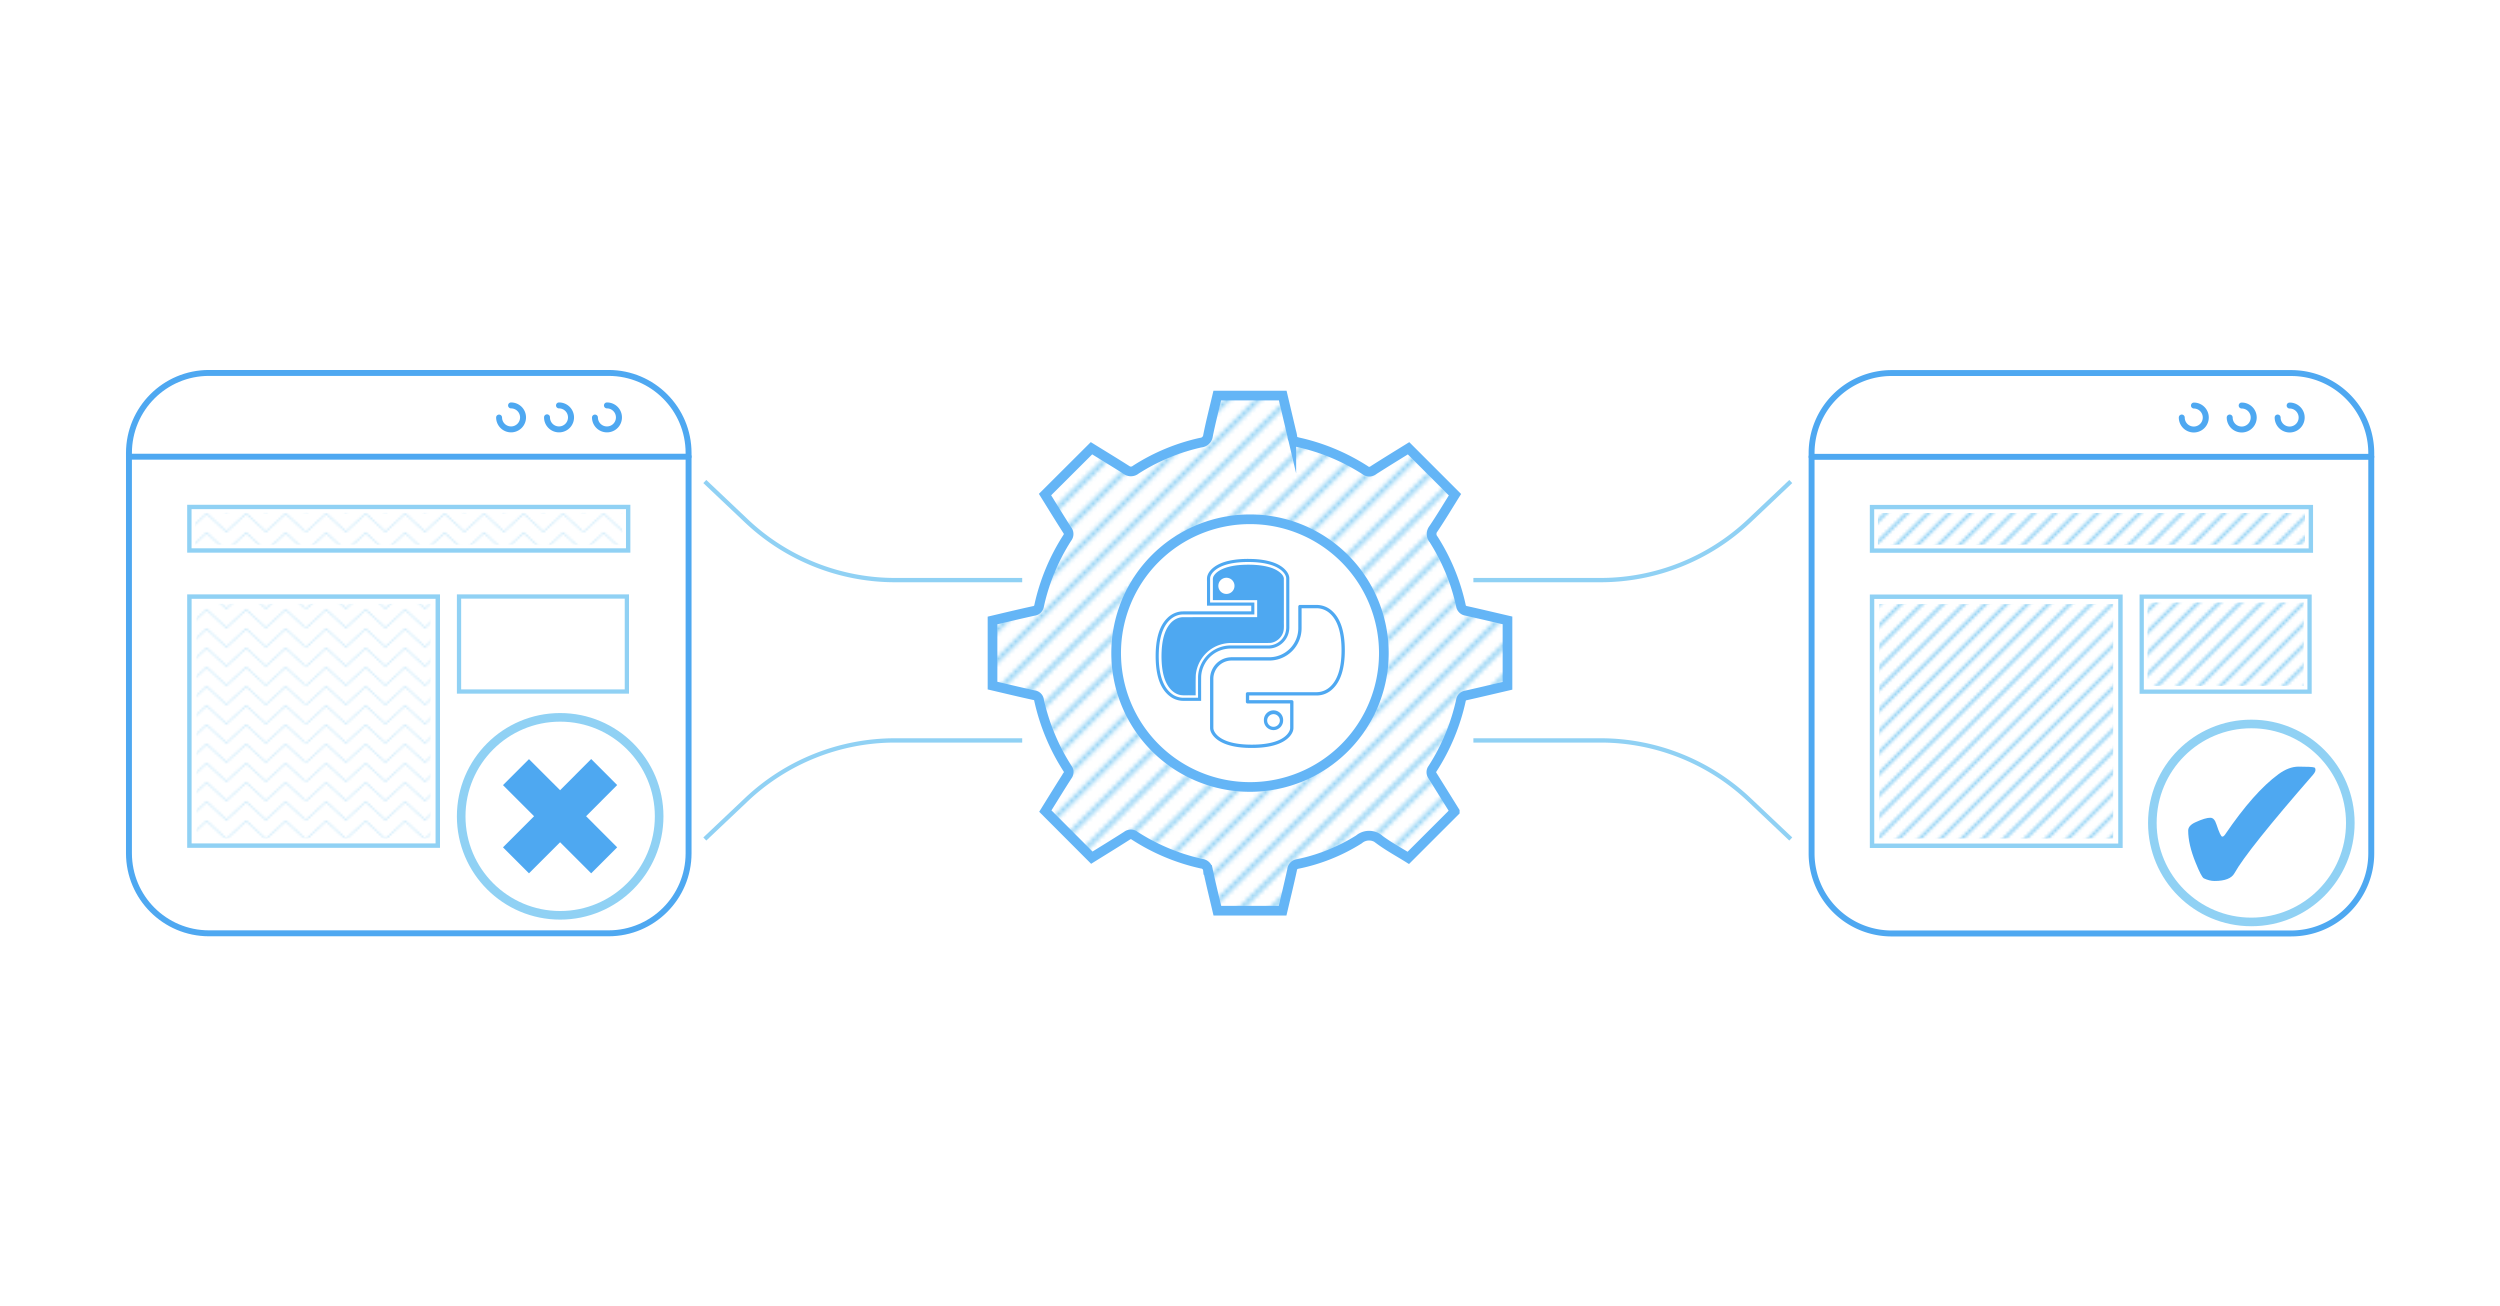 <svg xmlns="http://www.w3.org/2000/svg" xmlns:xlink="http://www.w3.org/1999/xlink" xml:space="preserve" width="800mm" height="418mm" viewBox="0 0 800 418"><defs><pattern xlink:href="#a" id="i" patternTransform="matrix(.683 0 0 .683 97.988 483.87)"/><pattern xlink:href="#a" id="h" patternTransform="matrix(.683 0 0 .683 148.662 250.807)"/><pattern xlink:href="#a" id="g" patternTransform="matrix(.683 0 0 .683 97.988 483.87)"/><pattern xlink:href="#b" id="l" patternTransform="matrix(.182 0 0 .182 47.238 -14.207)"/><pattern xlink:href="#b" id="k" patternTransform="matrix(.182 0 0 .182 47.238 -14.207)"/><pattern xlink:href="#b" id="j" patternTransform="matrix(.182 0 0 .182 47.238 -14.207)"/><pattern xlink:href="#c" id="a" patternTransform="matrix(.131 0 0 .131 31.74 144.997)"/><pattern xlink:href="#d" id="f" patternTransform="translate(689.488 106.715)scale(1.378)"/><pattern id="d" width="1063.918" height="357.019" patternTransform="translate(108.202 -413.22)" patternUnits="userSpaceOnUse"><path d="m108.555-56.555 356.313-356.312M115.696-56.555l356.312-356.312M122.836-56.555 479.15-412.867M129.977-56.555l356.312-356.312M137.117-56.555l356.312-356.312M144.257-56.555 500.57-412.867M151.398-56.555 507.71-412.867M158.538-56.555 514.85-412.867M165.679-56.555 521.99-412.867M172.819-56.555 529.13-412.867M179.96-56.555l356.312-356.312M187.1-56.555l356.312-356.312M194.24-56.555l356.312-356.312M201.38-56.555l356.313-356.312M208.52-56.555l356.313-356.312M215.661-56.555l356.313-356.312M222.802-56.555l356.312-356.312M229.942-56.555l356.312-356.312M237.082-56.555l356.313-356.312M244.223-56.555l356.312-356.312M251.363-56.555l356.313-356.312M258.504-56.555l356.312-356.312M265.644-56.555l356.312-356.312M272.784-56.555l356.313-356.312M279.925-56.555l356.312-356.312M287.065-56.555l356.312-356.312M294.206-56.555l356.312-356.312M301.346-56.555l356.312-356.312M308.486-56.555 664.8-412.867M315.627-56.555l356.312-356.312M322.767-56.555 679.08-412.867M329.907-56.555 686.22-412.867M337.048-56.555 693.36-412.867M344.188-56.555l356.313-356.312M351.329-56.555 707.64-412.867M358.469-56.555l356.312-356.312M365.61-56.555l356.312-356.312M372.75-56.555l356.312-356.312M379.89-56.555l356.313-356.312M387.03-56.555l356.313-356.312M394.171-56.555l356.312-356.312M401.311-56.555l356.313-356.312M408.452-56.555l356.312-356.312M415.592-56.555l356.312-356.312M422.733-56.555l356.312-356.312M429.873-56.555l356.312-356.312M437.013-56.555l356.313-356.312M444.154-56.555l356.312-356.312M451.294-56.555l356.312-356.312M458.434-56.555l356.313-356.312M465.575-56.555l356.312-356.312M472.715-56.555l356.313-356.312M479.856-56.555l356.312-356.312M486.996-56.555l356.312-356.312M494.136-56.555 850.45-412.867M501.277-56.555l356.312-356.312M508.417-56.555 864.73-412.867M515.558-56.555 871.87-412.867M522.698-56.555 879.01-412.867M529.838-56.555l356.313-356.312M536.979-56.555 893.29-412.867M544.12-56.555 900.43-412.867M551.26-56.555l356.312-356.312M558.4-56.555l356.312-356.312M565.54-56.555l356.313-356.312M572.68-56.555l356.313-356.312M579.821-56.555l356.312-356.312M586.961-56.555l356.313-356.312M594.102-56.555l356.312-356.312M601.242-56.555l356.313-356.312M608.383-56.555l356.312-356.312M615.523-56.555l356.312-356.312M622.663-56.555l356.313-356.312M629.804-56.555l356.312-356.312M636.944-56.555l356.313-356.312M644.085-56.555l356.312-356.312M651.225-56.555l356.312-356.312M658.365-56.555l356.313-356.312M665.506-56.555l356.312-356.312M672.646-56.555l356.313-356.312M679.787-56.555l356.312-356.312M686.927-56.555l356.312-356.312M694.067-56.555l356.313-356.312M701.208-56.555l356.312-356.312M708.348-56.555l356.312-356.312M715.488-56.555l356.313-356.312M722.629-56.555l356.312-356.312M729.77-56.555l356.312-356.312M736.91-56.555l356.312-356.312M744.05-56.555l356.312-356.312M751.19-56.555l356.313-356.312M758.33-56.555l356.313-356.312M765.471-56.555l356.313-356.312M772.612-56.555l356.312-356.312M779.752-56.555l356.312-356.312M786.892-56.555l356.313-356.312M794.033-56.555l356.312-356.312M801.173-56.555l356.313-356.312M808.314-56.555l356.312-356.312M815.454-56.555l356.312-356.312" style="fill:none;stroke:#90d1f4;stroke-width:1px;stroke-linecap:butt;stroke-linejoin:miter;stroke-opacity:1" transform="translate(-108.202 413.22)"/></pattern><pattern id="b" width="1063.918" height="357.019" patternTransform="translate(108.202 -413.22)" patternUnits="userSpaceOnUse"><path d="m108.555-56.555 356.313-356.312M115.696-56.555l356.312-356.312M122.836-56.555 479.15-412.867M129.977-56.555l356.312-356.312M137.117-56.555l356.312-356.312M144.257-56.555 500.57-412.867M151.398-56.555 507.71-412.867M158.538-56.555 514.85-412.867M165.679-56.555 521.99-412.867M172.819-56.555 529.13-412.867M179.96-56.555l356.312-356.312M187.1-56.555l356.312-356.312M194.24-56.555l356.312-356.312M201.38-56.555l356.313-356.312M208.52-56.555l356.313-356.312M215.661-56.555l356.313-356.312M222.802-56.555l356.312-356.312M229.942-56.555l356.312-356.312M237.082-56.555l356.313-356.312M244.223-56.555l356.312-356.312M251.363-56.555l356.313-356.312M258.504-56.555l356.312-356.312M265.644-56.555l356.312-356.312M272.784-56.555l356.313-356.312M279.925-56.555l356.312-356.312M287.065-56.555l356.312-356.312M294.206-56.555l356.312-356.312M301.346-56.555l356.312-356.312M308.486-56.555 664.8-412.867M315.627-56.555l356.312-356.312M322.767-56.555 679.08-412.867M329.907-56.555 686.22-412.867M337.048-56.555 693.36-412.867M344.188-56.555l356.313-356.312M351.329-56.555 707.64-412.867M358.469-56.555l356.312-356.312M365.61-56.555l356.312-356.312M372.75-56.555l356.312-356.312M379.89-56.555l356.313-356.312M387.03-56.555l356.313-356.312M394.171-56.555l356.312-356.312M401.311-56.555l356.313-356.312M408.452-56.555l356.312-356.312M415.592-56.555l356.312-356.312M422.733-56.555l356.312-356.312M429.873-56.555l356.312-356.312M437.013-56.555l356.313-356.312M444.154-56.555l356.312-356.312M451.294-56.555l356.312-356.312M458.434-56.555l356.313-356.312M465.575-56.555l356.312-356.312M472.715-56.555l356.313-356.312M479.856-56.555l356.312-356.312M486.996-56.555l356.312-356.312M494.136-56.555 850.45-412.867M501.277-56.555l356.312-356.312M508.417-56.555 864.73-412.867M515.558-56.555 871.87-412.867M522.698-56.555 879.01-412.867M529.838-56.555l356.313-356.312M536.979-56.555 893.29-412.867M544.12-56.555 900.43-412.867M551.26-56.555l356.312-356.312M558.4-56.555l356.312-356.312M565.54-56.555l356.313-356.312M572.68-56.555l356.313-356.312M579.821-56.555l356.312-356.312M586.961-56.555l356.313-356.312M594.102-56.555l356.312-356.312M601.242-56.555l356.313-356.312M608.383-56.555l356.312-356.312M615.523-56.555l356.312-356.312M622.663-56.555l356.313-356.312M629.804-56.555l356.312-356.312M636.944-56.555l356.313-356.312M644.085-56.555l356.312-356.312M651.225-56.555l356.312-356.312M658.365-56.555l356.313-356.312M665.506-56.555l356.312-356.312M672.646-56.555l356.313-356.312M679.787-56.555l356.312-356.312M686.927-56.555l356.312-356.312M694.067-56.555l356.313-356.312M701.208-56.555l356.312-356.312M708.348-56.555l356.312-356.312M715.488-56.555l356.313-356.312M722.629-56.555l356.312-356.312M729.77-56.555l356.312-356.312M736.91-56.555l356.312-356.312M744.05-56.555l356.312-356.312M751.19-56.555l356.313-356.312M758.33-56.555l356.313-356.312M765.471-56.555l356.313-356.312M772.612-56.555l356.312-356.312M779.752-56.555l356.312-356.312M786.892-56.555l356.313-356.312M794.033-56.555l356.312-356.312M801.173-56.555l356.313-356.312M808.314-56.555l356.312-356.312M815.454-56.555l356.312-356.312" style="fill:none;stroke:#90d1f4;stroke-width:1px;stroke-linecap:butt;stroke-linejoin:miter;stroke-opacity:1" transform="translate(-108.202 413.22)"/></pattern><pattern id="c" width="129.692" height="8.856" patternTransform="translate(119.965 548.021)" patternUnits="userSpaceOnUse"><path d="M.088 8.68 9.34.176 18.59 8.68 27.842.177l9.25 8.502L46.345.177l9.25 8.502L64.847.177l9.251 8.502L83.348.177 92.6 8.68 101.85.177l9.251 8.502 9.252-8.502 9.25 8.502" style="fill:none;stroke:#90d1f4;stroke-width:.261px;stroke-linecap:butt;stroke-linejoin:miter;stroke-opacity:1"/></pattern><g id="e"><path d="M311.238 130.316 444.779-3.225M311.238 130.316 444.779-3.225M315.238 130.316 448.779-3.225" style="fill:none;stroke:#49a5f3;stroke-width:1px;stroke-linecap:butt;stroke-linejoin:miter;stroke-opacity:1"/></g></defs><path d="m465.523 259.656-14.867 14.867c-2.897-1.812-6.15-3.583-9.115-5.752a5.01 5.01 0 0 0-6.672-.165 58.9 58.9 0 0 1-19.562 7.853 2.07 2.07 0 0 0-1.84 1.908c-.947 4.352-2.004 8.676-3.034 13.055h-20.88c-1.03-4.379-2.1-8.69-3.02-13.055a2.224 2.224 0 0 0-2.004-1.977 65.4 65.4 0 0 1-21.402-8.937 2.004 2.004 0 0 0-2.526 0c-3.761 2.403-7.578 4.736-11.216 7.002l-14.88-14.909c2.25-3.624 4.612-7.482 7.055-11.298a1.894 1.894 0 0 0 0-2.375 67.3 67.3 0 0 1-9.046-21.731 1.85 1.85 0 0 0-1.661-1.689c-4.407-.96-8.8-2.018-13.248-3.061v-20.839c4.366-1.03 8.745-2.087 13.152-3.048a1.99 1.99 0 0 0 1.784-1.77 66.4 66.4 0 0 1 8.965-21.58 2.004 2.004 0 0 0 0-2.527c-2.43-3.789-4.791-7.646-7.098-11.366l14.868-14.826c3.61 2.237 7.372 4.516 11.064 6.864a2.444 2.444 0 0 0 3.103 0 64.1 64.1 0 0 1 20.811-8.663 2.54 2.54 0 0 0 2.32-2.265c.851-4.27 1.936-8.484 2.952-12.794h20.949l2.745 11.627a9.6 9.6 0 0 1 .316 1.455c.082 1.208.741 1.607 1.88 1.867a66.1 66.1 0 0 1 21.43 8.924 2.09 2.09 0 0 0 2.663 0c3.761-2.403 7.564-4.737 11.23-7.002l14.853 14.854c-2.197 3.514-4.434 7.248-6.864 10.872a2.65 2.65 0 0 0 0 3.391 65.4 65.4 0 0 1 8.745 21.141 2.02 2.02 0 0 0 1.784 1.785c4.352.96 8.69 2.004 13.138 3.034v20.935c-4.42 1.03-8.814 2.072-13.207 3.06a1.91 1.91 0 0 0-1.702 1.662 66.6 66.6 0 0 1-9.033 21.731 1.92 1.92 0 0 0 0 2.389c2.416 3.871 4.778 7.66 7.07 11.353zM357.17 209.013a42.831 42.831 0 1 0 42.872-42.844 42.804 42.804 0 0 0-42.872 42.844z" class="cls-5" style="fill:url(#f);fill-opacity:1;stroke:#64b5f6;stroke-width:3.096px;stroke-miterlimit:10;stroke-opacity:1"/><path d="M408.406 61.093c-2.413.031-4.74.17-7.14.504-3.963.568-7.98 1.603-11.32 3.894-1.791 1.263-3.435 2.967-4.047 5.122-.273 1.23-.094 2.502-.146 3.75v12.602h26.23v5.203c-13.845.007-27.691-.01-41.537.011-3.237.072-6.382 1.519-8.615 3.85-3.113 3.108-4.74 7.37-5.601 11.61-.484 2.367-.737 4.878-.846 7.225a68 68 0 0 0 0 5.786c.348 7.623 2.138 16.6 9.157 20.99 2.116 1.26 4.603 1.848 7.058 1.73l8.85.006c.012-4.442-.022-8.885.018-13.327.179-5.308 2.82-10.457 7.008-13.72 3.357-2.675 7.676-4.068 11.96-3.939 7.419-.009 14.837.018 22.255-.014 3.932-.143 7.675-2.481 9.562-5.929 1.12-1.966 1.554-4.257 1.458-6.504-.007-9.48.014-18.96-.01-28.439-.143-1.97-1.433-3.64-2.831-4.94-2.777-2.476-6.399-3.737-9.983-4.502-2.27-.48-4.778-.758-7.099-.88a69 69 0 0 0-4.38-.089z" style="color:#000;fill:#fff;stroke-width:1.836" transform="matrix(.54 0 0 .54 178.427 146.355)"/><path d="m409.324 60.162-.93.012c-2.44.032-4.81.174-7.255.514h-.004c-4.031.577-8.193 1.634-11.71 4.046l-.003.004-.004.002c-1.893 1.335-3.708 3.174-4.403 5.623l-.008.026-.004.025c-.32 1.444-.12 2.777-.168 3.912v13.557h26.229v3.367c-13.54.005-27.078-.008-40.62.012h-.02c-3.494.077-6.852 1.626-9.251 4.129-3.29 3.289-4.964 7.727-5.844 12.066-.497 2.43-.752 4.984-.863 7.365v.002a68 68 0 0 0 0 5.866v.001c.353 7.734 2.151 17.076 9.588 21.727l.008.006.008.006c2.28 1.357 4.94 1.983 7.572 1.857l-.043.002 9.766.006.002-.916c.011-4.44-.023-8.874.017-13.298.17-5.024 2.689-9.936 6.654-13.026l.004-.004.004-.004c3.179-2.533 7.294-3.86 11.362-3.738h.029c7.415-.009 14.833.018 22.256-.014h.029c4.274-.155 8.283-2.663 10.332-6.404 1.217-2.142 1.674-4.6 1.572-6.986l.002.037c-.007-9.478.015-18.958-.01-28.44v-.033l-.004-.031c-.169-2.331-1.641-4.172-3.12-5.547l-.009-.006-.006-.006c-2.957-2.636-6.74-3.933-10.402-4.715h-.002c-2.333-.493-4.88-.776-7.24-.9a68 68 0 0 0-3.512-.07zm-.937 1.85h.029c1.444-.015 2.886.009 4.322.086 2.282.12 4.75.397 6.955.863 3.504.747 6.961 1.972 9.557 4.283 1.31 1.22 2.41 2.711 2.531 4.315.024 9.458.005 18.92.012 28.384v.04c.09 2.102-.321 4.22-1.34 6.01l-.002.007-.004.006c-1.725 3.152-5.2 5.323-8.79 5.453-7.395.032-14.792.005-22.194.014-4.5-.136-9.018 1.319-12.553 4.133l-.002.002q-.003 0-.006.004c-4.405 3.436-7.165 8.817-7.354 14.406v.023c-.037 4.147-.01 8.286-.015 12.418l-7.955-.008-.024.002c-2.276.11-4.584-.439-6.535-1.597-6.593-4.13-8.376-12.737-8.719-20.246v-.002a67 67 0 0 1 0-5.701v-.002c.108-2.312.357-4.779.829-7.08v-.003c.839-4.136 2.422-8.219 5.351-11.142l.008-.008.006-.008c2.067-2.158 4.996-3.5 7.973-3.566 13.837-.02 27.677-.006 41.517-.012h.918v-7.04h-26.23V74.364c.05-1.332-.094-2.52.121-3.52.533-1.852 1.997-3.412 3.68-4.599l.002-.002c3.16-2.164 7.028-3.178 10.916-3.736 2.344-.326 4.622-.462 6.996-.494" style="color:#000;fill:#4ea8f1" transform="matrix(.54 0 0 .54 178.427 146.355)"/><path d="M106.961 131.174c-1.663.03-3.359.185-4.92.8-.768.316-1.526.764-2.005 1.462-.193.273-.27.609-.242.94.005 1.406.002 2.812.002 4.218h9.28v3.573c-5.214.003-10.428-.009-15.642.01-1.074.049-2.065.659-2.71 1.502-.765.963-1.168 2.157-1.406 3.35-.017.102-.054.282-.073.415-.07.43-.123.902-.155 1.313-.092 1.27-.08 2.585.064 3.866.18 1.498.551 3.033 1.462 4.266.598.808 1.467 1.466 2.481 1.614.647.09 1.302.026 1.953.045l1.138.001c.007-1.395-.022-2.79.024-4.184.18-2.395 1.62-4.654 3.72-5.822 1.229-.698 2.658-1.014 4.066-.955 2.589-.006 5.178.015 7.767-.014 1.372-.115 2.599-1.214 2.845-2.573.122-.693.045-1.399.065-2.098-.002-2.966.007-5.933-.009-8.898-.1-.58-.56-1.011-1.004-1.355-1.082-.789-2.418-1.111-3.721-1.304a18 18 0 0 0-1.335-.132c-.19-.01-.371-.022-.54-.026a27 27 0 0 0-1.104-.014z" style="fill:#4ea8f1;fill-opacity:1;stroke-width:.65" transform="translate(235.733 -19.6)scale(1.527)"/><path d="M102.678 134.307a1.324 1.324 0 1 0 0 2.648 1.324 1.324 0 0 0 0-2.648" style="stroke-width:.143" transform="translate(235.733 -19.6)scale(1.527)"/><path d="M396.35 81.855a5.71 5.71 0 0 1-5.707-5.711 5.71 5.71 0 0 1 5.705-5.712 5.71 5.71 0 0 1 5.704 5.712 5.714 5.714 0 0 1-5.703 5.71" style="color:#000;fill:#fff;stroke-width:1.836" transform="matrix(.54 0 0 .54 178.427 146.355)"/><path d="M396.348 69.514c-3.648 0-6.623 2.98-6.623 6.63s2.977 6.632 6.625 6.63c3.644-.004 6.615-2.983 6.62-6.63 0-3.649-2.975-6.63-6.622-6.63m0 1.836a4.777 4.777 0 0 1 4.785 4.793 4.78 4.78 0 0 1-4.783 4.793 4.776 4.776 0 0 1-4.79-4.791 4.777 4.777 0 0 1 4.788-4.795" style="color:#000;fill:#4ea8f1" transform="matrix(.54 0 0 .54 178.427 146.355)"/><path fill="#4ea8f1" d="M107.944 169.58c-6.479 0-8.155-2.374-8.575-3.394a2.2 2.2 0 0 1-.164-.84v-10.26a4.524 4.524 0 0 1 4.516-4.521h7.906a6.077 6.077 0 0 0 6.066-6.075v-4.54a.35.35 0 0 1 .35-.347l3.485.003a4.8 4.8 0 0 1 3.355 1.362c1.703 1.585 2.566 4.319 2.566 8.127s-.863 6.542-2.566 8.127c-.9.88-2.11 1.37-3.37 1.361h-14.11v.976h8.932c.192 0 .347.156.347.348v5.44a2.2 2.2 0 0 1-.164.84c-.42 1.02-2.095 3.393-8.574 3.393zm-4.223-18.32a3.83 3.83 0 0 0-3.822 3.826v10.26c0 .197.038.392.112.576.367.89 1.873 2.962 7.933 2.962s7.566-2.072 7.933-2.962c.075-.184.112-.379.111-.576v-5.092h-8.931a.347.347 0 0 1-.347-.348v-1.67c0-.192.155-.348.347-.348h14.482a4.18 4.18 0 0 0 2.885-1.189c1.547-1.45 2.33-4.01 2.33-7.604s-.783-6.154-2.33-7.605a4.17 4.17 0 0 0-2.862-1.19l-.023.001h-3.152v4.19a6.773 6.773 0 0 1-6.76 6.77zm8.78 14.58a2.02 2.02 0 0 1-2.017-2.02 2.02 2.02 0 1 1 4.035 0 2.02 2.02 0 0 1-2.017 2.02m0-3.345a1.324 1.324 0 1 0 .003 2.653 1.324 1.324 0 0 0-.002-2.653zm0 0" style="stroke-width:.143" transform="translate(235.733 -19.6)scale(1.527)"/><path fill="#90d1f4" d="M93.527 159.85a4.88 4.88 0 0 1-3.23-1.365c-1.702-1.585-2.566-4.32-2.566-8.128s.864-6.542 2.566-8.128a4.8 4.8 0 0 1 3.37-1.36l14.11-.001v-.975h-8.933a.35.35 0 0 1-.347-.347v-5.44a2.2 2.2 0 0 1 .164-.84c.42-1.02 2.096-3.393 8.575-3.393s8.154 2.373 8.574 3.393c.11.267.166.552.165.84v10.26a4.523 4.523 0 0 1-4.516 4.522h-7.905a6.08 6.08 0 0 0-6.067 6.075v4.54c0 .092-.036.18-.102.246a.6.6 0 0 1-.247.1l-3.497-.002q-.011.002-.114.003zm.038-18.288a4.23 4.23 0 0 0-2.809 1.191c-1.547 1.45-2.33 4.008-2.33 7.604s.783 6.155 2.33 7.605a4.17 4.17 0 0 0 2.86 1.19h3.177v-4.19c.004-3.737 3.028-6.766 6.76-6.77h7.906a3.83 3.83 0 0 0 3.822-3.827v-10.259c0-.197-.038-.393-.112-.575-.367-.891-1.873-2.963-7.933-2.963s-7.566 2.072-7.933 2.963a1.5 1.5 0 0 0-.112.575v5.092h8.932c.192 0 .348.156.348.347v1.671a.35.35 0 0 1-.348.348H93.641q-.008-.001-.076-.002zm9.113-3.91a2.02 2.02 0 0 1-2.018-2.02 2.02 2.02 0 1 1 4.036 0 2.02 2.02 0 0 1-2.018 2.02m0-3.345a1.324 1.324 0 1 0 0 2.648 1.324 1.324 0 0 0 0-2.648m0 0" style="fill:none;stroke-width:.143" transform="translate(235.733 -19.6)scale(1.527)"/><path fill="#4ea8f1" d="M194.77 299.61H66.841c-14.643-.016-26.508-11.9-26.525-26.56v-128.1c.018-14.662 11.882-26.544 26.525-26.56h127.927c14.643.017 26.508 11.898 26.525 26.56v128.1c-.018 14.66-11.882 26.543-26.525 26.56M66.841 120.29c-13.594.016-24.61 11.047-24.626 24.66v128.1c.014 13.612 11.032 24.643 24.626 24.658h127.927c13.596-.016 24.611-11.046 24.627-24.659v-128.1c-.014-13.612-11.033-24.643-24.627-24.658zm0 0" style="stroke-width:.392"/><path fill="#4ea8f1" d="M220.345 147.093H41.266a.95.95 0 0 1 0-1.9h179.079a.95.95 0 0 1 0 1.9M163.538 138.358a4.787 4.787 0 0 1-4.778-4.786.95.95 0 0 1 1.898 0 2.884 2.884 0 0 0 2.883 2.886 2.885 2.885 0 0 0 2.88-2.887 2.883 2.883 0 0 0-2.883-2.885.95.95 0 0 1 0-1.9 4.786 4.786 0 1 1 0 9.572M178.877 138.358a4.79 4.79 0 0 1-4.78-4.786.95.95 0 1 1 1.899 0 2.884 2.884 0 0 0 2.881 2.888 2.885 2.885 0 0 0 2.883-2.888 2.884 2.884 0 0 0-2.883-2.886.95.95 0 0 1 0-1.9 4.78 4.78 0 0 1 4.166 2.384 4.8 4.8 0 0 1 0 4.804 4.78 4.78 0 0 1-4.166 2.384M194.218 138.358a4.79 4.79 0 0 1-4.781-4.786.95.95 0 0 1 1.898 0 2.885 2.885 0 0 0 2.883 2.888 2.883 2.883 0 0 0 2.881-2.888 2.884 2.884 0 0 0-2.88-2.886.95.95 0 0 1 0-1.9 4.78 4.78 0 0 1 4.163 2.384 4.8 4.8 0 0 1 0 4.804 4.78 4.78 0 0 1-4.164 2.384m0 0" style="stroke-width:.392"/><path d="M42.216 273.05Z" style="fill:none;stroke:#000;stroke-width:.945px;stroke-linecap:butt;stroke-linejoin:miter;stroke-opacity:1"/><path d="M60.606 190.911h79.484v79.688H60.606z" style="fill:none;fill-opacity:1;stroke:#90d1f4;stroke-width:1.418;stroke-linecap:square;stroke-dasharray:none;stroke-dashoffset:8.8;stroke-opacity:1"/><path d="M60.596 162.228h140.419v13.927H60.596z" style="fill:none;fill-opacity:1;stroke:#90d1f4;stroke-width:1.399;stroke-linecap:square;stroke-dasharray:none;stroke-dashoffset:8.8;stroke-opacity:1"/><path d="M146.888 190.885h53.711v30.404h-53.711z" style="fill:none;fill-opacity:1;stroke:#90d1f4;stroke-width:1.366;stroke-linecap:square;stroke-dasharray:none;stroke-dashoffset:8.8;stroke-opacity:1"/><path d="M62.928 193.24h74.84v75.032h-74.84z" style="fill:url(#g);fill-opacity:1;stroke:none;stroke-width:1.335;stroke-linecap:square;stroke-dasharray:none;stroke-dashoffset:8.8;stroke-opacity:1"/><path d="M148.78 219.398h49.928v-26.622H148.78z" style="fill:url(#h);fill-opacity:1;stroke:none;stroke-width:1.335;stroke-linecap:square;stroke-dasharray:none;stroke-dashoffset:8.8;stroke-opacity:1"/><path d="M62.487 174.265h136.638V164.12H62.487z" style="fill:url(#i);fill-opacity:1;stroke:none;stroke-width:1.335;stroke-linecap:square;stroke-dasharray:none;stroke-dashoffset:8.8;stroke-opacity:1"/><circle cx="179.254" cy="261.227" r="31.673" style="fill:#fff;fill-opacity:1;stroke:#90d1f4;stroke-width:2.755;stroke-opacity:1;paint-order:stroke fill markers"/><g style="font-weight:700;font-size:6.35px;line-height:1.25;font-family:&quot;Segoe UI&quot;;-inkscape-font-specification:&quot;Segoe UI, Bold&quot;;fill:#4ea8f1;fill-opacity:1;stroke-width:.265"><path d="m61.444 115.931 1.153 1.154-.964.964-1.153-1.153-1.154 1.153-.964-.964 1.153-1.154-1.153-1.153.964-.964 1.154 1.153 1.153-1.157.964.965z" aria-label="✖" style="fill:#4ea8f1;fill-opacity:1" transform="translate(-342.59 -739.063)scale(8.628)"/></g><path fill="#4ea8f1" d="M153.736 111.05h-24.571a5.104 5.104 0 0 1-5.095-5.102V81.344a5.103 5.103 0 0 1 5.095-5.1h24.57a5.104 5.104 0 0 1 5.095 5.1v24.604a5.104 5.104 0 0 1-5.095 5.101m-24.571-34.442a4.74 4.74 0 0 0-4.73 4.736v24.604a4.74 4.74 0 0 0 4.73 4.736h24.57a4.74 4.74 0 0 0 4.73-4.736V81.344a4.74 4.74 0 0 0-4.73-4.736zm0 0" style="stroke-width:.075" transform="matrix(5.207 0 0 5.207 -67.271 -278.573)"/><path fill="#4ea8f1" d="M158.648 81.756h-34.395a.182.182 0 0 1 0-.365h34.395a.182.182 0 0 1 0 .365M147.737 80.078a.92.92 0 0 1-.918-.919.182.182 0 0 1 .365 0 .554.554 0 1 0 .553-.554.183.183 0 0 1 0-.365.918.918 0 0 1 .8 1.38.92.92 0 0 1-.8.458M150.683 80.078a.92.92 0 0 1-.918-.919.182.182 0 0 1 .365 0 .554.554 0 1 0 .553-.554.182.182 0 0 1 0-.365.918.918 0 0 1 .8 1.38.92.92 0 0 1-.8.458M153.63 80.078a.92.92 0 0 1-.919-.919.182.182 0 0 1 .365 0 .554.554 0 1 0 .554-.554.182.182 0 0 1 0-.365.918.918 0 0 1 .8 1.38.92.92 0 0 1-.8.458m0 0" style="stroke-width:.075" transform="matrix(5.207 0 0 5.207 -67.271 -278.573)"/><path d="M124.435 105.948Z" style="fill:none;stroke:#000;stroke-width:.182px;stroke-linecap:butt;stroke-linejoin:miter;stroke-opacity:1" transform="matrix(5.207 0 0 5.207 -67.271 -278.573)"/><path d="M127.967 90.172h15.266v15.305h-15.266z" style="fill:none;fill-opacity:1;stroke:#90d1f4;stroke-width:.272;stroke-linecap:square;stroke-dasharray:none;stroke-dashoffset:8.8;stroke-opacity:1" transform="matrix(5.207 0 0 5.207 -67.271 -278.573)"/><path d="M127.965 84.663h26.97v2.675h-26.97z" style="fill:none;fill-opacity:1;stroke:#90d1f4;stroke-width:.269;stroke-linecap:square;stroke-dasharray:none;stroke-dashoffset:8.8;stroke-opacity:1" transform="matrix(5.207 0 0 5.207 -67.271 -278.573)"/><path d="M144.539 90.167h10.316v5.839h-10.316z" style="fill:none;fill-opacity:1;stroke:#90d1f4;stroke-width:.262;stroke-linecap:square;stroke-dasharray:none;stroke-dashoffset:8.8;stroke-opacity:1" transform="matrix(5.207 0 0 5.207 -67.271 -278.573)"/><path d="M128.413 90.619h14.374v14.411h-14.374z" style="fill:url(#j);fill-opacity:1;stroke:none;stroke-width:.256;stroke-linecap:square;stroke-dasharray:none;stroke-dashoffset:8.8;stroke-opacity:1" transform="matrix(5.207 0 0 5.207 -67.271 -278.573)"/><path d="M144.902 95.643h9.59V90.53h-9.59z" style="fill:url(#k);fill-opacity:1;stroke:none;stroke-width:.262;stroke-linecap:square;stroke-dasharray:none;stroke-dashoffset:8.8;stroke-opacity:1" transform="matrix(5.207 0 0 5.207 -67.271 -278.573)"/><path d="M128.329 86.975h26.243v-1.948H128.33z" style="fill:url(#l);fill-opacity:1;stroke:none;stroke-width:.269;stroke-linecap:square;stroke-dasharray:none;stroke-dashoffset:8.8;stroke-opacity:1" transform="matrix(5.207 0 0 5.207 -67.271 -278.573)"/><g transform="matrix(5.207 0 0 5.207 369.533 -381.86)"><circle cx="67.389" cy="123.911" r="6.083" style="fill:#fff;fill-opacity:1;stroke:#90d1f4;stroke-width:.529;stroke-opacity:1;paint-order:stroke fill markers"/><g style="font-weight:700;font-size:6.35px;line-height:1.25;font-family:&quot;Segoe UI&quot;;-inkscape-font-specification:&quot;Segoe UI, Bold&quot;;fill:#4ea8f1;fill-opacity:1;stroke-width:.265"><path d="M66.764 121.209q.121 0 .183.198.124.376.177.372.04 0 .084-.062.87-1.28 1.612-1.823.313-.23.61-.23.394 0 .475.026.034.009.034.077 0 .056-.071.14-1.994 2.288-2.375 2.976-.13.236-.602.236-.155 0-.325-.08-.072-.038-.248-.475-.224-.552-.224-.968 0-.151.217-.25.304-.14.453-.137" aria-label="✔" style="fill:#4ea8f1;fill-opacity:1" transform="matrix(2.034 0 0 2.034 -70.927 -122.947)"/></g></g><path d="m56.234 85.548 2.558 2.422a13.3 13.3 21.712 0 0 9.135 3.637h7.812M56.234 107.518l2.558-2.421a13.3 13.3 158.288 0 1 9.135-3.638h7.812" style="fill:none;stroke:#90d1f4;stroke-width:.265px;stroke-linecap:butt;stroke-linejoin:miter;stroke-opacity:1" transform="matrix(5.207 0 0 5.207 -67.271 -291.365)"/><path d="m56.234 85.548 2.558 2.422a13.3 13.3 21.712 0 0 9.135 3.637h7.812M56.234 107.518l2.558-2.421a13.3 13.3 158.288 0 1 9.135-3.638h7.812" style="fill:none;stroke:#90d1f4;stroke-width:.265px;stroke-linecap:butt;stroke-linejoin:miter;stroke-opacity:1" transform="matrix(-5.207 0 0 5.207 865.857 -291.365)"/></svg>